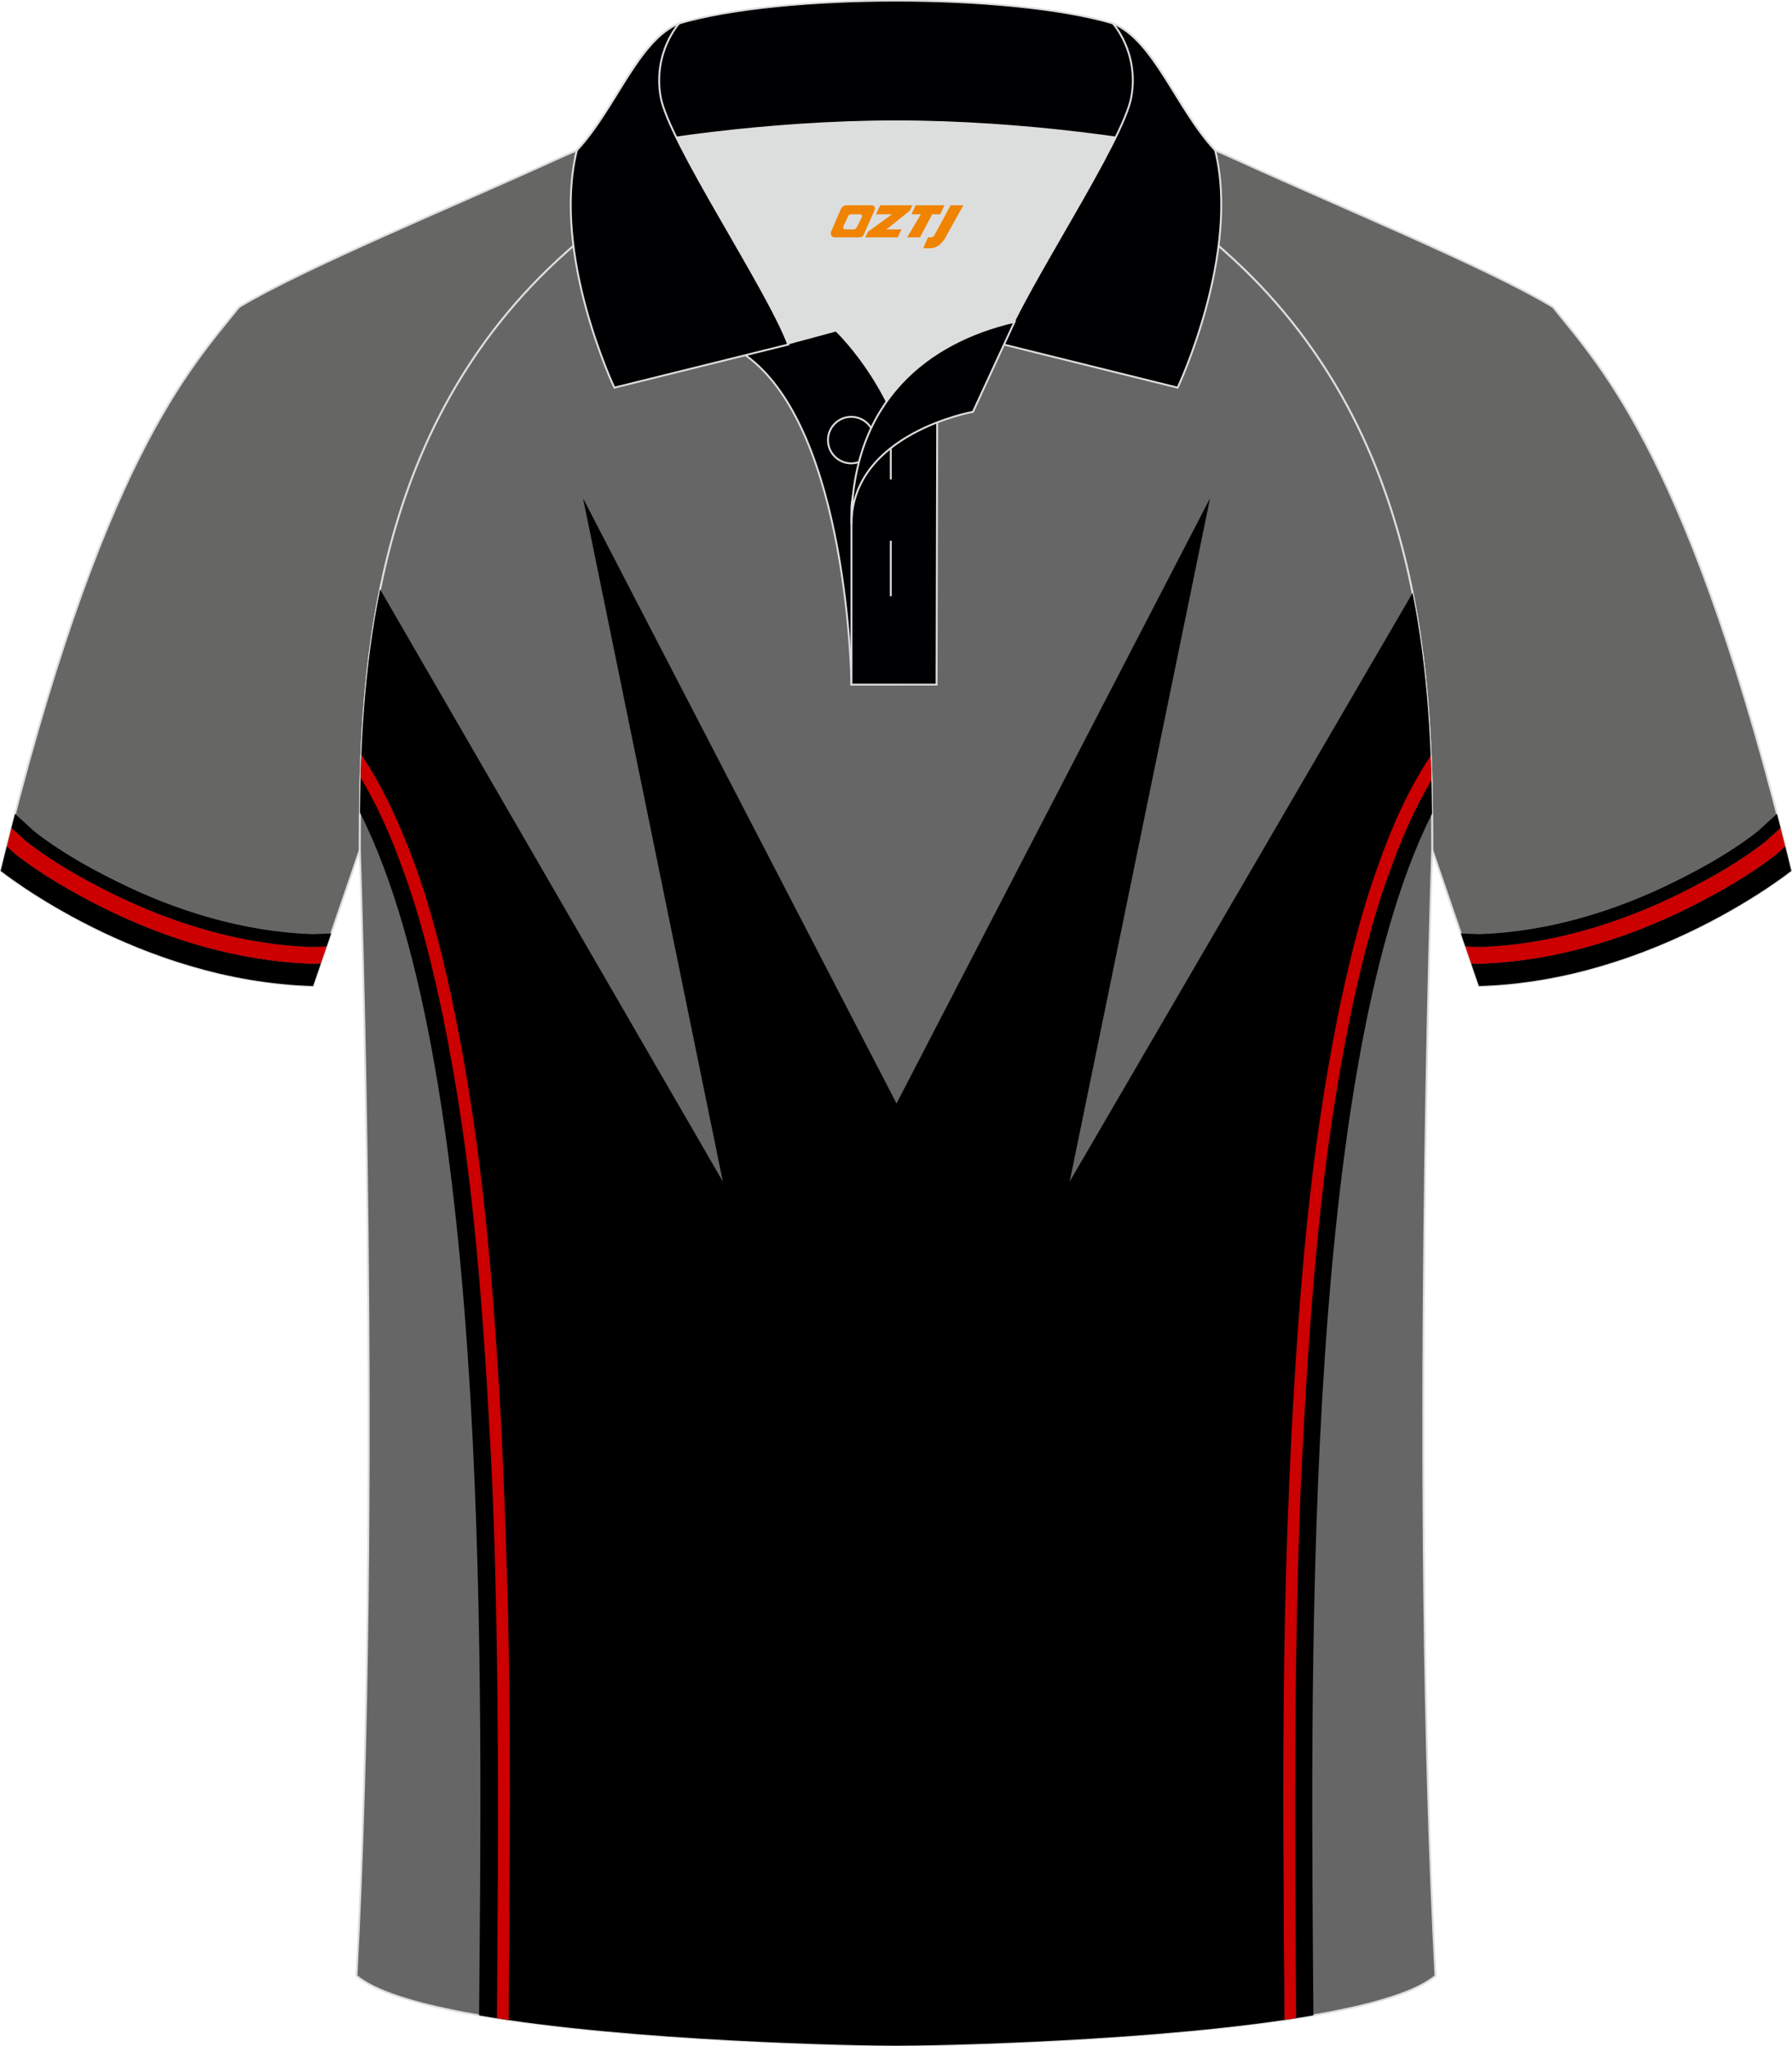 <?xml version="1.0" encoding="utf-8"?>
<!-- Generator: Adobe Illustrator 18.0.0, SVG Export Plug-In . SVG Version: 6.00 Build 0)  -->
<!DOCTYPE svg PUBLIC "-//W3C//DTD SVG 1.1//EN" "http://www.w3.org/Graphics/SVG/1.1/DTD/svg11.dtd">
<svg xmlns:x="http://ns.adobe.com/Extensibility/1.0/" xmlns:i="http://ns.adobe.com/AdobeIllustrator/10.0/" xmlns:graph="http://ns.adobe.com/Graphs/1.0/" xmlns="http://www.w3.org/2000/svg" xmlns:xlink="http://www.w3.org/1999/xlink" xmlns:a="http://ns.adobe.com/AdobeSVGViewerExtensions/3.0/" version="1.1" id="图层_1" x="0px" y="0px" width="379.8px" height="433.5px" viewBox="0 0 379.8 433.5" enable-background="new 0 0 379.8 433.5" xml:space="preserve">
<g>
	<g>
		
			<path fill-rule="evenodd" clip-rule="evenodd" fill="#666665" stroke="#DCDDDD" stroke-width="0.4" stroke-miterlimit="22.926" d="    M246.7,27.75c4.33,1.37,9.2,3.29,15.06,5.95c21.95,10.02,53.7,23.08,67.38,31.34c10.24,12.8,29.36,32.42,50.52,119.44    c0,0-29.19,23.38-66.21,24.4c0,0-7.17-20.82-9.9-28.84c0-34.68-1.03-88.85-44.05-126.87c-8.02-7.36-28.69-19.88-41.87-26.31    L246.7,27.75z"/>
		<path fill-rule="evenodd" clip-rule="evenodd" d="M379.65,184.48c0,0-29.19,23.38-66.21,24.4l-1.65-4.8l1.68,0.07    c15.5-0.46,30.81-5.06,44.63-11.95c6.02-3,13.17-7.08,18.49-11.32l1.78-1.61C378.79,180.98,379.22,182.72,379.65,184.48z"/>
		<path fill-rule="evenodd" clip-rule="evenodd" fill="#CC0001" d="M358.1,192.21c-13.82,6.89-29.13,11.49-44.63,11.95l-1.68-0.07    l-1.23-3.6l2.93,0.12c14.95-0.46,29.71-4.93,43.03-11.58c6-2.99,12.51-6.67,17.77-10.85l3.09-2.8c0.33,1.28,0.66,2.58,0.98,3.89    l-1.78,1.61C371.27,185.13,364.12,189.2,358.1,192.21z"/>
		<path fill-rule="evenodd" clip-rule="evenodd" d="M356.52,189.04c-13.33,6.65-28.08,11.11-43.03,11.58l-2.93-0.12l-0.95-2.76    l3.89,0.16c14.52-0.47,28.86-4.83,41.8-11.29c5.91-2.95,12.04-6.39,17.23-10.5l4.08-3.7c0.25,0.98,0.51,1.97,0.76,2.97l-3.09,2.8    C369.03,182.36,362.52,186.04,356.52,189.04z"/>
	</g>
	<g>
		
			<path fill-rule="evenodd" clip-rule="evenodd" fill="#666665" stroke="#DCDDDD" stroke-width="0.4" stroke-miterlimit="22.926" d="    M133.1,27.75c-4.32,1.37-9.2,3.29-15.06,5.95C96.1,43.72,64.35,56.79,50.67,65.04C40.43,77.84,21.31,97.46,0.15,184.48    c0,0,29.19,23.38,66.21,24.4c0,0,7.17-20.82,9.9-28.84c0-34.68,1.03-88.85,44.05-126.87c8.02-7.36,28.69-19.88,41.87-26.31    L133.1,27.75z"/>
		<path fill-rule="evenodd" clip-rule="evenodd" d="M0.15,184.48c0,0,29.19,23.38,66.21,24.4l1.65-4.8l-1.68,0.07    c-15.5-0.46-30.81-5.06-44.63-11.95c-6.02-3-13.17-7.08-18.49-11.32l-1.78-1.61C1.01,180.98,0.58,182.72,0.15,184.48z"/>
		<path fill-rule="evenodd" clip-rule="evenodd" fill="#CC0001" d="M21.7,192.21c13.82,6.89,29.13,11.49,44.63,11.95l1.68-0.07    l1.23-3.6l-2.93,0.12c-14.95-0.46-29.71-4.93-43.03-11.58c-6-2.99-12.51-6.67-17.77-10.85l-3.09-2.8    c-0.33,1.28-0.66,2.58-0.98,3.89l1.78,1.61C8.53,185.13,15.68,189.2,21.7,192.21z"/>
		<path fill-rule="evenodd" clip-rule="evenodd" d="M23.28,189.04c13.33,6.65,28.08,11.11,43.03,11.58l2.93-0.12l0.95-2.76    l-3.89,0.16c-14.52-0.47-28.86-4.83-41.81-11.29c-5.91-2.95-12.04-6.39-17.23-10.5l-4.08-3.7c-0.25,0.98-0.51,1.97-0.76,2.97    l3.09,2.8C10.77,182.36,17.28,186.04,23.28,189.04z"/>
	</g>
	
		<path fill-rule="evenodd" clip-rule="evenodd" fill="#666666" stroke="#DCDDDD" stroke-width="0.4" stroke-miterlimit="22.926" d="   M76.26,180.05c0,0.08,4.68,137.18-0.7,238.51c15.6,13.15,104.62,14.84,114.34,14.82c9.72,0.03,98.74-1.67,114.34-14.82   c-5.38-101.35-0.7-238.49-0.7-238.51v0c0-34.68-1.03-88.85-44.05-126.87c-7.66-7.03-26.88-18.77-40.06-25.42l-59.04-0.01   c-13.19,6.64-32.42,18.39-40.08,25.43C77.29,91.2,76.26,145.37,76.26,180.05L76.26,180.05z"/>
	<g>
		<path fill-rule="evenodd" clip-rule="evenodd" fill="#000001" d="M278.36,426.93c-0.41-65.46-2.94-198.7,25.15-254.56    c-0.13-13.85-0.81-30.05-4.13-46.75L226.71,250.3l29.75-144.75l-66.45,128.21l-66.44-128.21l29.63,144.75L80.57,124.86    c-3.44,16.89-4.14,33.28-4.28,47.29c28.19,55.64,25.77,189.1,25.25,254.79c32.21,5.56,81.28,6.45,88.35,6.43    C196.98,433.39,246.15,432.5,278.36,426.93z"/>
		<path fill-rule="evenodd" clip-rule="evenodd" fill="#CC0000" d="M303.22,160.11c-4.51,6.77-8.16,14.75-11.08,23.09    c-3.91,10.69-6.55,22.08-8.58,31.94c-2.9,14.44-5.04,29.17-6.55,44.03c-1.51,14.86-2.52,29.87-3.28,44.46    c-0.63,12.79-1.13,25.7-1.39,38.62c-0.26,12.92-0.37,25.7-0.37,38.62c0,10,0.12,20.01,0.12,30c0.09,5.61,0.12,11.24,0.12,17.04    c0.84-0.12,1.68-0.25,2.5-0.38c-0.04-5.44-0.1-11.05-0.1-16.66c-0.12-10-0.12-20.01-0.12-30c0-12.79,0.12-25.7,0.37-38.48    c0.25-12.79,0.63-25.56,1.39-38.48c0.76-14.59,1.76-29.45,3.28-44.32c1.51-14.86,3.66-29.59,6.55-43.76    c2.02-9.72,4.67-20.98,8.58-31.53c2.4-6.77,5.31-13.26,8.73-19.04C303.35,163.56,303.29,161.85,303.22,160.11z"/>
		<path fill-rule="evenodd" clip-rule="evenodd" fill="#CC0000" d="M76.59,159.86c4.55,6.83,8.25,14.92,11.3,23.2    c3.91,10.69,6.55,22.08,8.58,31.94c2.9,14.44,5.04,29.17,6.55,44.03s2.52,29.87,3.28,44.46c0.63,12.79,1.01,25.7,1.39,38.62    c0.25,12.92,0.37,25.7,0.37,38.62c0,10-0.12,20.01-0.12,30c-0.1,5.67-0.12,11.34-0.12,17.21c-0.84-0.12-1.68-0.25-2.5-0.38    c0.04-5.5,0.1-11.16,0.1-16.83c0.12-10,0.12-20.01,0.12-30c0-12.79-0.12-25.7-0.37-38.48c-0.25-12.79-0.63-25.56-1.39-38.48    c-0.76-14.59-1.76-29.45-3.28-44.32c-1.51-14.86-3.66-29.59-6.55-43.76c-2.02-9.72-4.67-20.98-8.58-31.53    c-2.44-6.88-5.41-13.55-8.94-19.44C76.47,163.12,76.52,161.5,76.59,159.86z"/>
	</g>
	<g>
		<g>
			<path fill-rule="evenodd" clip-rule="evenodd" fill="#DCDDDD" d="M187.92,85.04c6.44-9.11,16.35-14.37,26.94-16.84     c5.24-10.64,16.09-27.82,21.62-39.14c-26.77-6.51-66.39-6.51-93.16,0c6.43,13.14,20,34.17,23.66,43.71l10.22-2.75     C177.2,70.02,183.2,75.69,187.92,85.04z"/>
			
				<path fill-rule="evenodd" clip-rule="evenodd" fill="#000003" stroke="#DCDDDD" stroke-width="0.4" stroke-miterlimit="22.926" d="     M157.94,75.21l19.26-5.19c0,0,11.74,11.1,15.3,27.84c3.55,16.74-1.86,47.18-1.86,47.18h-10.18     C180.46,145.03,179.93,90.78,157.94,75.21z"/>
			
				<path fill-rule="evenodd" clip-rule="evenodd" fill="#000003" stroke="#DCDDDD" stroke-width="0.4" stroke-miterlimit="22.926" d="     M180.46,107.49v37.54h18.04l0.14-60.77C189.8,87.17,180.95,98.7,180.46,107.49z"/>
			
				<path fill-rule="evenodd" clip-rule="evenodd" fill="#000003" stroke="#DCDDDD" stroke-width="0.4" stroke-miterlimit="22.926" d="     M121.98,33.04c13.39-3.26,40.91-7.33,67.92-7.33c27,0,54.53,4.07,67.92,7.33l-0.28-1.2c-8.22-8.78-12.93-23.33-21.69-26.89     c-10.94-3.22-28.44-4.82-45.95-4.82c-17.51,0-35.01,1.61-45.95,4.82c-8.77,3.57-13.47,18.11-21.69,26.89L121.98,33.04z"/>
			
				<path fill-rule="evenodd" clip-rule="evenodd" fill="#000003" stroke="#DCDDDD" stroke-width="0.4" stroke-miterlimit="22.926" d="     M143.95,4.95c0,0-5.58,6.05-3.94,15.53c1.63,9.49,22.57,40.53,27.06,52.51l-36.86,9.13c0,0-13.39-28.22-7.95-50.28     C130.49,23.06,135.19,8.52,143.95,4.95z"/>
			
				<path fill-rule="evenodd" clip-rule="evenodd" fill="#000003" stroke="#DCDDDD" stroke-width="0.4" stroke-miterlimit="22.926" d="     M235.85,4.95c0,0,5.58,6.05,3.94,15.53c-1.63,9.49-22.57,40.53-27.06,52.51l36.86,9.13c0,0,13.39-28.22,7.95-50.28     C249.32,23.06,244.61,8.52,235.85,4.95z"/>
			<path fill-rule="evenodd" clip-rule="evenodd" fill="none" stroke="#DCDDDD" stroke-width="0.4" stroke-miterlimit="22.926" d="     M180.41,98.16c2.72,0,4.93-2.21,4.93-4.93s-2.21-4.93-4.93-4.93c-2.72,0-4.93,2.21-4.93,4.93S177.7,98.16,180.41,98.16z"/>
			
				<line fill-rule="evenodd" clip-rule="evenodd" fill="none" stroke="#DCDDDD" stroke-width="0.4" stroke-miterlimit="22.926" x1="188.8" y1="114.56" x2="188.8" y2="126.31"/>
			
				<line fill-rule="evenodd" clip-rule="evenodd" fill="none" stroke="#DCDDDD" stroke-width="0.4" stroke-miterlimit="22.926" x1="188.8" y1="89.8" x2="188.8" y2="101.56"/>
			
				<path fill-rule="evenodd" clip-rule="evenodd" fill="#000003" stroke="#DCDDDD" stroke-width="0.4" stroke-miterlimit="22.926" d="     M215.02,68.17l-8.81,19.07c0,0-25.75,4.58-25.75,23.82C180.46,84.88,196.74,72.37,215.02,68.17z"/>
		</g>
		
	</g>
</g>
<g>
	<path fill="#F08300" d="M201.47,43.49l-3.4,6.3c-0.2,0.3-0.5,0.5-0.8,0.5h-0.6l-1,2.3h1.2c2,0.1,3.2-1.5,3.9-3L204.17,43.49h-2.5L201.47,43.49z"/>
	<polygon fill="#F08300" points="194.27,43.49 ,200.17,43.49 ,199.27,45.39 ,197.57,45.39 ,194.97,50.29 ,192.27,50.29 ,195.17,45.39 ,193.17,45.39 ,194.07,43.49"/>
	<polygon fill="#F08300" points="188.27,48.59 ,187.77,48.59 ,188.27,48.29 ,192.87,44.59 ,193.37,43.49 ,186.57,43.49 ,186.27,44.09 ,185.67,45.39 ,188.47,45.39 ,189.07,45.39 ,183.97,49.09    ,183.37,50.29 ,189.97,50.29 ,190.27,50.29 ,191.07,48.59"/>
	<path fill="#F08300" d="M184.77,43.49H179.47C178.97,43.49,178.47,43.79,178.27,44.19L176.17,48.99C175.87,49.59,176.27,50.29,176.97,50.29h5.2c0.4,0,0.7-0.2,0.9-0.6L185.37,44.49C185.57,43.99,185.27,43.49,184.77,43.49z M182.67,45.99L181.57,48.19C181.37,48.49,181.07,48.59,180.97,48.59l-1.8,0C178.97,48.59,178.57,48.49,178.77,47.89l1-2.1c0.1-0.3,0.4-0.4,0.7-0.4h1.9   C182.57,45.39,182.77,45.69,182.67,45.99z"/>
</g>
</svg>